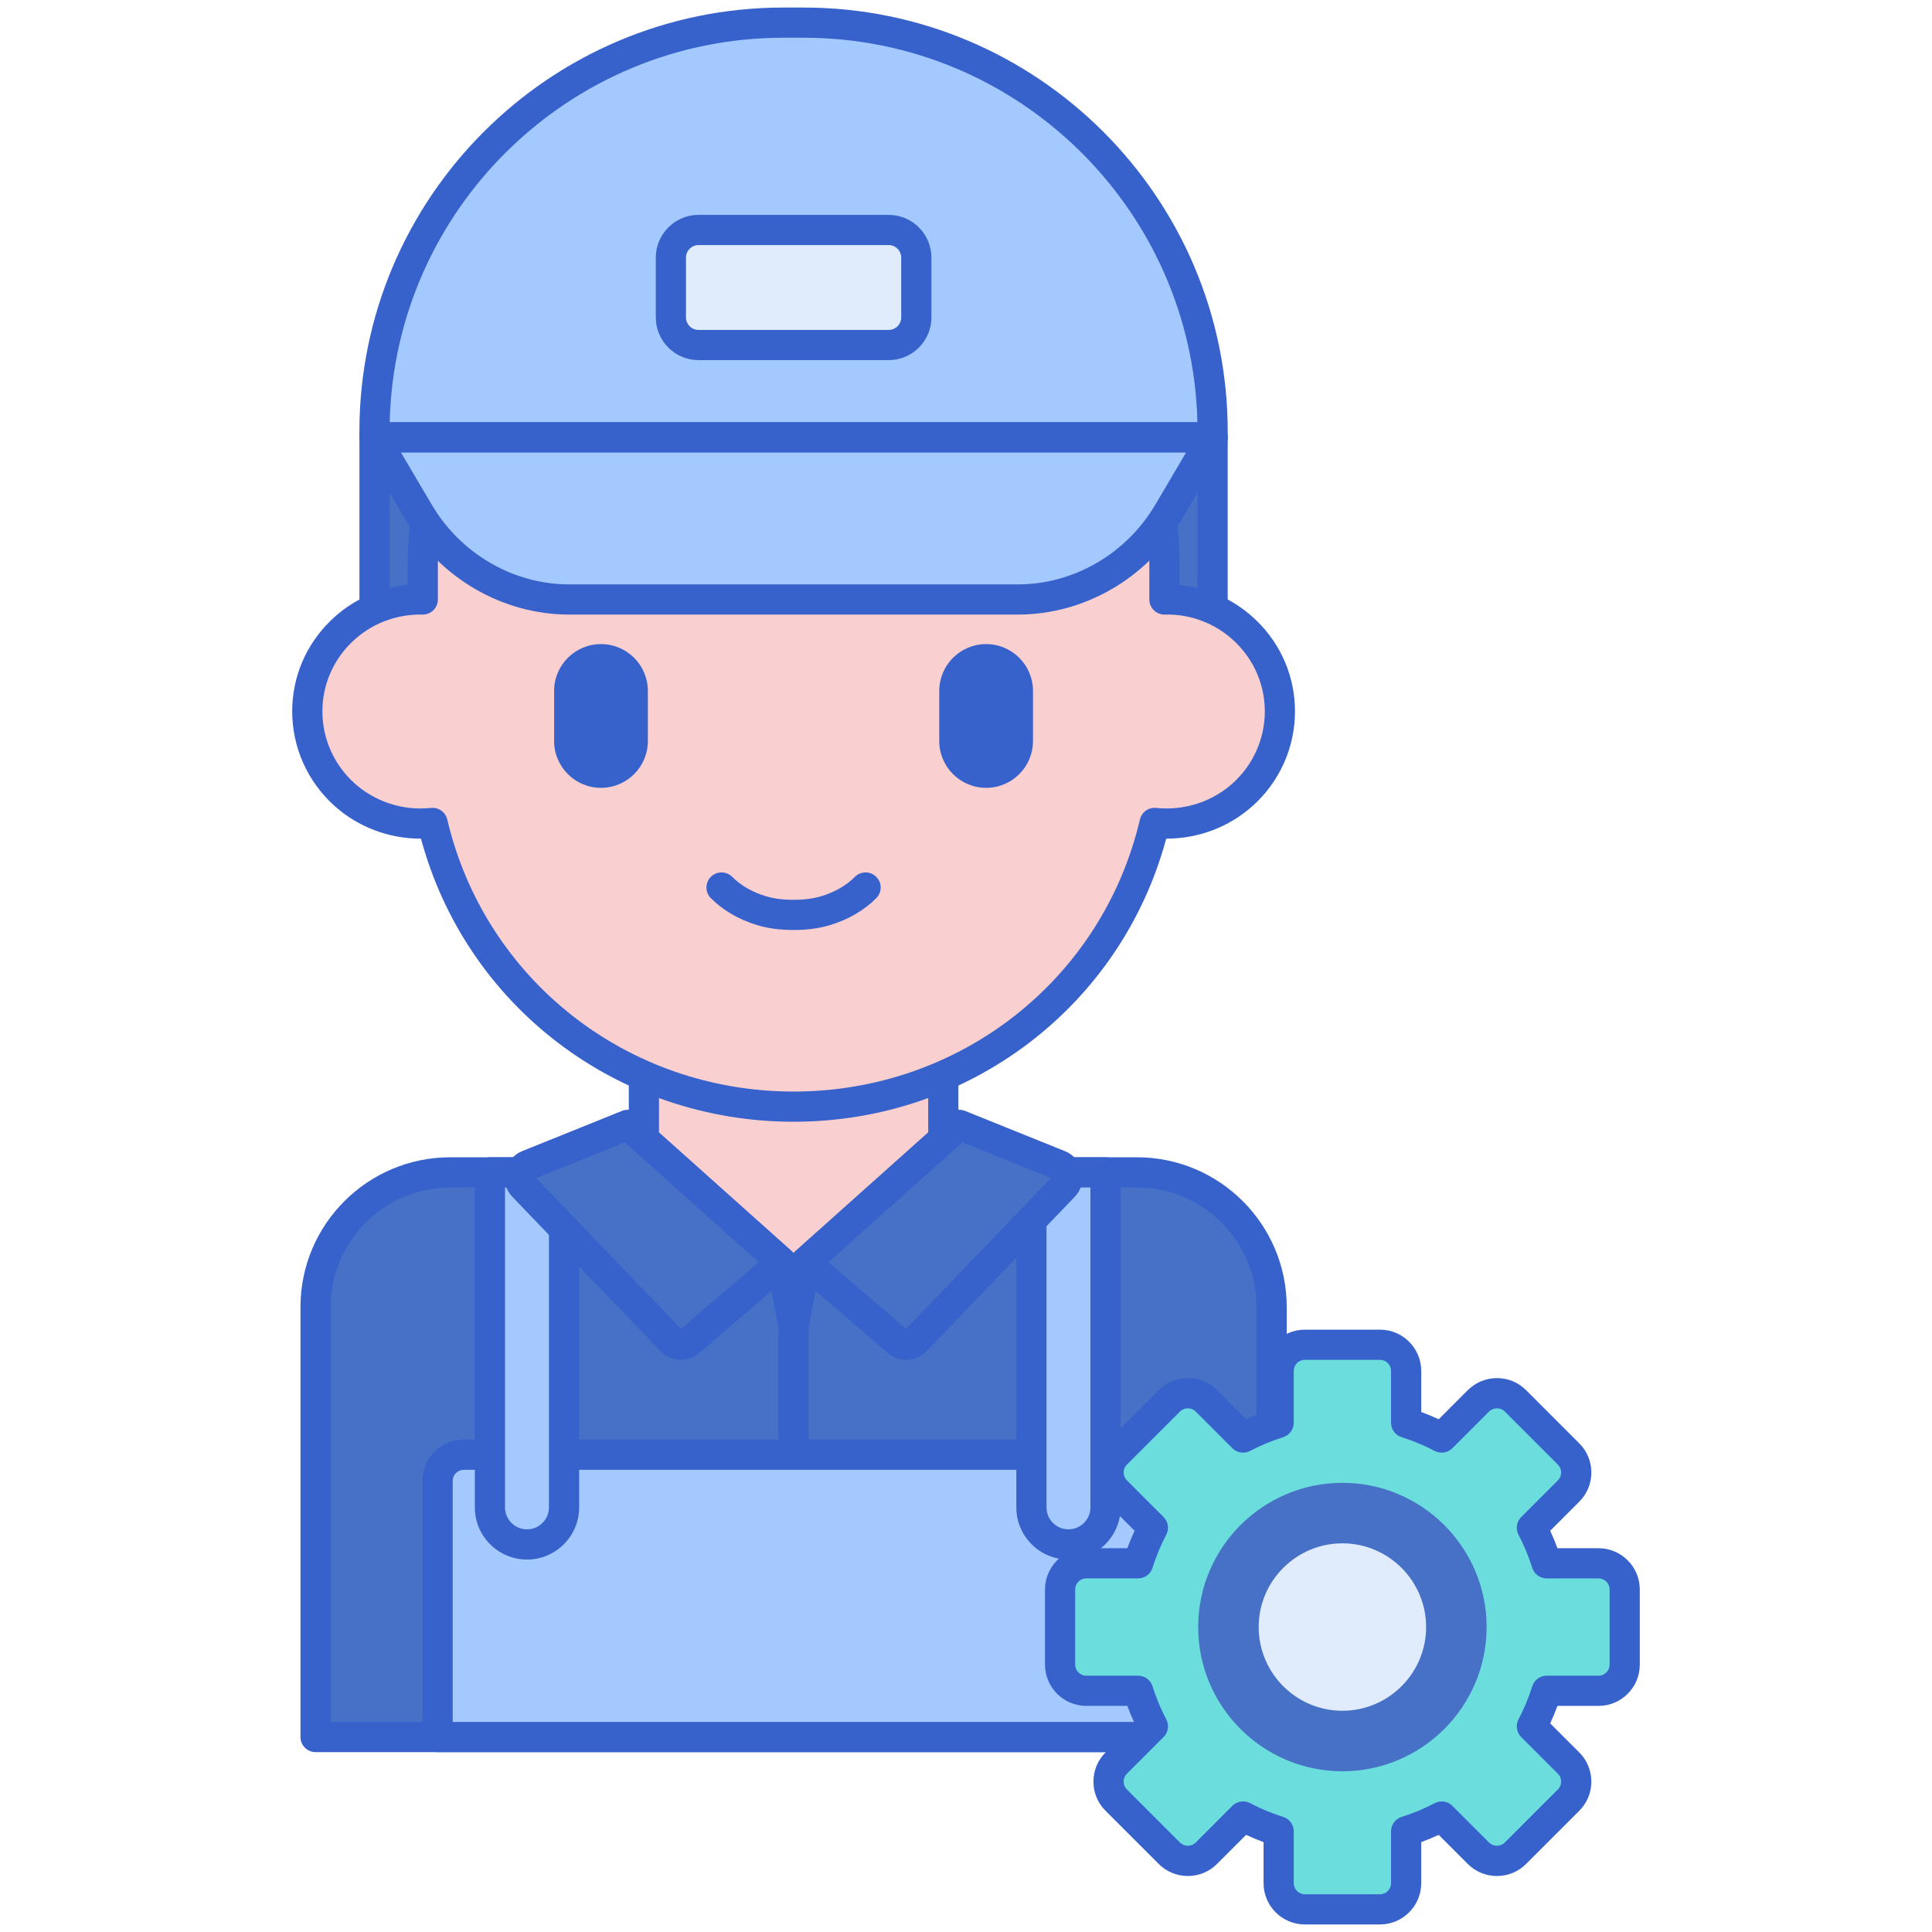 <?xml version="1.0" encoding="utf-8"?>
<!-- Generator: Adobe Illustrator 24.0.0, SVG Export Plug-In . SVG Version: 6.00 Build 0)  -->
<svg version="1.1" id="Layer_1" xmlns="http://www.w3.org/2000/svg" xmlns:xlink="http://www.w3.org/1999/xlink" x="0px" y="0px"
	 viewBox="0 0 256 256" enable-background="new 0 0 256 256" xml:space="preserve">
<g>
	<g>
		<g>
			<path fill="#4671C6" d="M59.652,155.347c-9.851,0-17.837,7.986-17.837,17.837v56.985h126.683v-56.985
				c0-9.851-7.986-17.837-17.837-17.837H59.652z"/>
		</g>
		<g>
			<path fill="#3762CC" d="M168.498,232.168H41.815c-1.104,0-2-0.896-2-2v-56.984c0-10.938,8.899-19.837,19.837-19.837h91.008
				c10.938,0,19.837,8.899,19.837,19.837v56.984C170.498,231.273,169.602,232.168,168.498,232.168z M43.815,228.168h122.683v-54.984
				c0-8.733-7.104-15.837-15.837-15.837H59.652c-8.733,0-15.837,7.104-15.837,15.837V228.168z"/>
		</g>
		<g>
			<path fill="#A4C9FF" d="M153.421,230.169H57.985v-33.941c0-1.917,1.554-3.47,3.47-3.47h88.496c1.917,0,3.47,1.554,3.47,3.47
				V230.169z"/>
		</g>
		<g>
			<path fill="#3762CC" d="M153.421,232.168H57.985c-1.104,0-2-0.896-2-2v-33.94c0-3.017,2.454-5.471,5.47-5.471h88.496
				c3.016,0,5.47,2.454,5.47,5.471v33.94C155.421,231.273,154.525,232.168,153.421,232.168z M59.985,228.168h91.436v-31.94
				c0-0.811-0.66-1.471-1.47-1.471H61.455c-0.811,0-1.47,0.66-1.47,1.471V228.168z"/>
		</g>
		<g>
			<rect x="49.624" y="57.948" fill="#4671C6" width="111.053" height="39.044"/>
		</g>
		<g>
			<path fill="#3762CC" d="M160.677,98.993H49.624c-1.104,0-2-0.896-2-2V57.948c0-1.104,0.896-2,2-2h111.053c1.104,0,2,0.896,2,2
				v39.044C162.677,98.097,161.782,98.993,160.677,98.993z M51.624,94.993h107.053V59.948H51.624V94.993z"/>
		</g>
		<g>
			<path fill="#A4C9FF" d="M136.668,155.347v44.391c0,2.712,2.198,4.91,4.91,4.91h0c2.712,0,4.91-2.198,4.91-4.91v-44.391H136.668z"
				/>
		</g>
		<g>
			<path fill="#A4C9FF" d="M64.917,155.347v44.391c0,2.712,2.198,4.91,4.91,4.91h0c2.712,0,4.91-2.198,4.91-4.91v-44.391H64.917z"/>
		</g>
		<g>
			<polygon fill="#F9CFCF" points="105.151,175.655 106.741,167.268 124.992,150.954 124.992,129.238 85.32,129.238 85.32,150.964 
				103.56,167.268 			"/>
		</g>
		<g>
			<path fill="#3762CC" d="M105.151,177.655c-0.961,0-1.786-0.683-1.965-1.627l-1.464-7.72l-17.734-15.852
				c-0.424-0.379-0.667-0.922-0.667-1.491v-21.726c0-1.104,0.896-2,2-2h39.672c1.104,0,2,0.896,2,2v21.716
				c0,0.569-0.243,1.112-0.667,1.491l-17.746,15.862l-1.464,7.72C106.937,176.972,106.112,177.655,105.151,177.655z M87.32,150.069
				l17.573,15.708c0.095,0.085,0.181,0.179,0.257,0.279c0.077-0.101,0.163-0.194,0.258-0.279l17.584-15.718v-18.821H87.32V150.069z"
				/>
		</g>
		<g>
			<path fill="#F9CFCF" d="M154.293,79.434v-4.601c0-26.893-21.999-48.694-49.137-48.694l0,0c-27.138,0-49.137,21.801-49.137,48.694
				v4.601c-8.532-0.173-15.302,6.624-15.302,14.84c0,8.773,7.659,15.713,16.599,14.768c5.071,21.544,24.558,37.595,47.839,37.595
				c23.282,0,42.769-16.052,47.839-37.595c8.928,0.944,16.599-5.982,16.599-14.768C169.595,86.054,162.82,79.261,154.293,79.434z"/>
		</g>
		<g>
			<path fill="#3762CC" d="M130.667,104.393L130.667,104.393c-3.43,0-6.211-2.781-6.211-6.211v-6.625
				c0-3.43,2.781-6.211,6.211-6.211h0c3.43,0,6.211,2.781,6.211,6.211v6.625C136.877,101.612,134.097,104.393,130.667,104.393z"/>
		</g>
		<g>
			<path fill="#3762CC" d="M79.634,104.393L79.634,104.393c-3.43,0-6.211-2.781-6.211-6.211v-6.625c0-3.43,2.781-6.211,6.211-6.211
				h0c3.43,0,6.211,2.781,6.211,6.211v6.625C85.844,101.612,83.064,104.393,79.634,104.393z"/>
		</g>
		<g>
			<path fill="#3762CC" d="M105.151,123.229c-1.82,0-3.409-0.214-4.859-0.655c-2.407-0.733-4.517-1.966-6.104-3.565
				c-0.778-0.785-0.773-2.051,0.011-2.829c0.784-0.777,2.05-0.773,2.829,0.011c1.123,1.132,2.654,2.016,4.429,2.556
				c1.066,0.324,2.275,0.482,3.694,0.482s2.627-0.158,3.694-0.482c1.775-0.54,3.306-1.424,4.429-2.556
				c0.778-0.784,2.044-0.789,2.829-0.011c0.784,0.778,0.789,2.044,0.011,2.829c-1.587,1.6-3.698,2.833-6.104,3.565
				C108.56,123.014,106.971,123.229,105.151,123.229z"/>
		</g>
		<g>
			<path fill="#3762CC" d="M105.156,148.636c-23.324,0-43.39-15.34-49.375-37.511c-0.021,0-0.041,0-0.061,0
				c-4.206,0-8.29-1.543-11.425-4.365c-3.545-3.19-5.578-7.741-5.578-12.487c0-4.542,1.795-8.803,5.054-11.997
				c2.797-2.741,6.379-4.395,10.248-4.767v-2.678c0-27.953,22.94-50.694,51.137-50.694c28.197,0,51.137,22.741,51.137,50.694v2.678
				c3.869,0.372,7.45,2.026,10.248,4.768c3.259,3.193,5.053,7.454,5.053,11.996c0,4.746-2.033,9.297-5.577,12.486
				c-3.136,2.822-7.221,4.366-11.426,4.366c-0.02,0-0.041,0-0.061,0C148.547,133.296,128.48,148.636,105.156,148.636z
				 M57.319,107.042c0.918,0,1.731,0.63,1.945,1.542c4.996,21.227,23.868,36.053,45.892,36.053s40.896-14.826,45.893-36.053
				c0.231-0.979,1.149-1.64,2.157-1.53c3.699,0.388,7.395-0.799,10.136-3.266c2.703-2.432,4.252-5.899,4.252-9.513
				c0-3.458-1.368-6.705-3.853-9.139c-2.51-2.459-5.859-3.79-9.408-3.702c-0.536,0.015-1.056-0.194-1.44-0.571
				c-0.384-0.376-0.6-0.891-0.6-1.429v-4.601c0-25.748-21.146-46.694-47.137-46.694c-25.991,0-47.137,20.947-47.137,46.694v4.601
				c0,0.538-0.216,1.052-0.6,1.429c-0.384,0.375-0.906,0.583-1.44,0.571c-3.541-0.07-6.899,1.242-9.408,3.701
				c-2.484,2.435-3.853,5.681-3.853,9.14c0,3.613,1.55,7.081,4.254,9.514c2.741,2.466,6.436,3.655,10.135,3.265
				C57.178,107.045,57.249,107.042,57.319,107.042z"/>
		</g>
		<g>
			<path fill="#3762CC" d="M141.578,206.648c-3.81,0-6.91-3.1-6.91-6.91v-44.391c0-1.104,0.896-2,2-2h9.82c1.104,0,2,0.896,2,2
				v44.391C148.488,203.548,145.388,206.648,141.578,206.648z M138.668,157.347v42.391c0,1.604,1.306,2.91,2.91,2.91
				s2.91-1.306,2.91-2.91v-42.391H138.668z"/>
		</g>
		<g>
			<path fill="#3762CC" d="M69.828,206.648c-3.81,0-6.91-3.1-6.91-6.91v-44.391c0-1.104,0.896-2,2-2h9.82c1.104,0,2,0.896,2,2
				v44.391C76.738,203.548,73.638,206.648,69.828,206.648z M66.917,157.347v42.391c0,1.604,1.306,2.91,2.91,2.91
				s2.91-1.306,2.91-2.91v-42.391H66.917z"/>
		</g>
		<g>
			<path fill="#4671C6" d="M103.56,167.268l-12.203,10.497c-0.699,0.601-1.745,0.551-2.383-0.114l-19.642-20.454
				c-0.851-0.886-0.537-2.352,0.603-2.811l13.242-5.338L103.56,167.268z"/>
			<path fill="#4671C6" d="M106.741,167.268l12.203,10.497c0.699,0.601,1.745,0.551,2.383-0.114l19.642-20.454
				c0.851-0.886,0.537-2.352-0.603-2.811l-13.242-5.338L106.741,167.268z"/>
			<g>
				<path fill="#3762CC" d="M90.227,180.185c-0.983,0-1.964-0.387-2.695-1.148L67.89,158.583c-0.86-0.896-1.219-2.156-0.958-3.37
					c0.26-1.215,1.104-2.217,2.255-2.682l13.243-5.338c0.707-0.286,1.514-0.143,2.081,0.364l20.376,18.214
					c0.044,0.039,0.087,0.081,0.127,0.124c0,0,0,0,0,0c0.001,0.001,0.002,0.001,0.003,0.004c0.001,0,0.003,0.002,0.003,0.003
					c0,0,0.001,0.001,0.002,0.002c0,0,0,0,0,0c0.001,0.001,0.002,0.002,0.003,0.003l0,0c0.032,0.035,0.063,0.07,0.092,0.107v0
					c0.001,0.001,0.001,0.002,0.002,0.003l0,0c0.001,0.001,0.001,0.003,0.002,0.003c0,0.001,0.001,0.003,0.003,0.004
					c0.001,0.001,0.002,0.002,0.003,0.004l0,0c0.191,0.242,0.326,0.529,0.389,0.841c0,0,0,0.001,0,0.001
					c0.001,0.002,0.001,0.004,0.001,0.005c0.001,0,0.001,0.003,0.001,0.005c0,0,0,0.003,0.001,0.003
					c0.001,0.002,0,0.002,0.001,0.005v0c0,0.001,0,0.002,0,0.004l1.591,8.387c0.024,0.126,0.036,0.251,0.036,0.375
					c0,0.941-0.668,1.78-1.628,1.962c-1.082,0.207-2.132-0.506-2.337-1.592l-0.946-4.986l-9.579,8.239
					C91.959,179.886,91.092,180.185,90.227,180.185z M71.046,156.095l19.197,19.99l10.284-8.846l-17.755-15.871L71.046,156.095z"/>
			</g>
			<g>
				<path fill="#3762CC" d="M120.074,180.185c-0.865,0-1.732-0.298-2.435-0.904l-9.578-8.239l-0.945,4.986
					c-0.206,1.086-1.253,1.798-2.337,1.592c-0.959-0.182-1.627-1.021-1.628-1.962c0-0.124,0.012-0.25,0.036-0.375l1.59-8.387
					c0-0.001,0-0.002,0-0.004v0c0-0.001,0-0.002,0.001-0.004c0.001,0,0-0.001,0-0.004c0.001,0,0-0.002,0.001-0.004
					c0.001,0,0-0.002,0.001-0.004c0,0,0-0.002,0-0.003c-0.001-0.002,0-0.003,0.001-0.004c0-0.001,0-0.002,0-0.003
					c0-0.002,0.001-0.003,0.001-0.004c0.058-0.279,0.174-0.538,0.336-0.762l0,0c0.001-0.002,0.002-0.002,0.003-0.004c0,0,0,0,0,0
					c0.063-0.088,0.135-0.171,0.212-0.248c0.001-0.001,0.001-0.001,0.002-0.002c0.001,0,0.002-0.003,0.003-0.002
					c0.023-0.023,0.048-0.046,0.073-0.068l20.377-18.215c0.568-0.507,1.374-0.649,2.081-0.364l13.242,5.338
					c1.152,0.464,1.996,1.467,2.256,2.682c0.261,1.214-0.098,2.474-0.958,3.37l-19.642,20.454
					C122.038,179.798,121.058,180.185,120.074,180.185z M109.774,167.24l10.284,8.846l19.197-19.99l-11.726-4.727L109.774,167.24z"
					/>
			</g>
		</g>
		<g>
			<path fill="#3762CC" d="M105.147,194.757C105.147,194.757,105.147,194.757,105.147,194.757c-1.105,0-2-0.896-2-2l0.003-17.102
				c0-1.104,0.896-2,2-2c0,0,0,0,0,0c1.104,0,2,0.896,2,2l-0.003,17.102C107.147,193.862,106.252,194.757,105.147,194.757z"/>
		</g>
		<g>
			<path fill="#A4C9FF" d="M160.677,57.948H49.624v-0.771C49.624,27.256,73.88,3,103.802,3h2.698
				c29.921,0,54.178,24.256,54.178,54.178V57.948z"/>
		</g>
		<g>
			<path fill="#A4C9FF" d="M154.807,67.891l5.864-9.943H49.624l5.864,9.943c4.226,7.166,11.784,11.542,19.932,11.542h59.455
				C143.023,79.434,150.58,75.057,154.807,67.891z"/>
		</g>
		<g>
			<path fill="#3762CC" d="M160.677,59.948H49.624c-1.104,0-2-0.896-2-2v-0.771C47.624,26.201,72.825,1,103.802,1h2.698
				c30.977,0,56.178,25.201,56.178,56.178v0.771C162.677,59.053,161.782,59.948,160.677,59.948z M51.638,55.948h107.025
				C158.007,27.743,134.859,5,106.5,5h-2.698C75.442,5,52.294,27.743,51.638,55.948z"/>
		</g>
		<g>
			<path fill="#3762CC" d="M134.875,81.434H75.42c-8.8,0-17.098-4.8-21.654-12.526l-5.864-9.943
				c-0.365-0.618-0.37-1.385-0.014-2.008c0.356-0.623,1.019-1.008,1.737-1.008h111.047c0.718,0,1.381,0.385,1.737,1.008
				c0.356,0.624,0.351,1.39-0.014,2.008l-5.864,9.943C151.973,76.634,143.675,81.434,134.875,81.434z M53.125,59.948l4.085,6.927
				c3.841,6.513,10.818,10.559,18.209,10.559h59.455c7.391,0,14.368-4.046,18.209-10.559l0,0l4.085-6.927H53.125z"/>
		</g>
		<g>
			<path fill="#E0EBFC" d="M117.755,45.718H92.558c-2.022,0-3.662-1.639-3.662-3.662v-7.921c0-2.022,1.639-3.662,3.662-3.662h25.197
				c2.022,0,3.662,1.639,3.662,3.662v7.921C121.416,44.079,119.777,45.718,117.755,45.718z"/>
		</g>
		<g>
			<path fill="#3762CC" d="M117.755,47.718H92.558c-3.122,0-5.662-2.54-5.662-5.662v-7.921c0-3.122,2.54-5.662,5.662-5.662h25.197
				c3.122,0,5.662,2.54,5.662,5.662v7.921C123.417,45.179,120.877,47.718,117.755,47.718z M92.558,32.474
				c-0.916,0-1.662,0.746-1.662,1.662v7.921c0,0.916,0.746,1.662,1.662,1.662h25.197c0.916,0,1.662-0.746,1.662-1.662v-7.921
				c0-0.916-0.746-1.662-1.662-1.662H92.558z"/>
		</g>
	</g>
	<g>
		<g>
			<path fill="#6BDDDD" d="M211.813,207.146h-6.874c-0.508-1.623-1.165-3.207-1.959-4.714l4.864-4.865
				c0.655-0.655,1.016-1.527,1.016-2.453c0-0.926-0.361-1.798-1.016-2.453l-7.039-7.039c-0.655-0.655-1.527-1.016-2.453-1.016
				c-0.926,0-1.798,0.361-2.453,1.016l-4.864,4.865c-1.507-0.793-3.091-1.451-4.714-1.959v-6.873c0-1.913-1.556-3.469-3.469-3.469
				h-9.955c-1.913,0-3.469,1.556-3.469,3.469v6.873c-1.622,0.508-3.206,1.166-4.714,1.959l-4.864-4.865
				c-0.655-0.655-1.527-1.016-2.453-1.016c-0.927,0-1.798,0.361-2.453,1.016l-7.039,7.039c-0.655,0.655-1.016,1.527-1.016,2.453
				c0,0.927,0.361,1.798,1.016,2.453l4.864,4.865c-0.793,1.507-1.451,3.091-1.959,4.714h-6.874c-1.913,0-3.469,1.556-3.469,3.469
				v9.955c0,1.913,1.556,3.469,3.469,3.469h6.874c0.508,1.623,1.165,3.206,1.959,4.714l-4.864,4.864
				c-0.655,0.655-1.016,1.527-1.016,2.453c0,0.927,0.361,1.798,1.016,2.453l7.039,7.039c0.655,0.655,1.527,1.016,2.453,1.016
				c0.926,0,1.798-0.361,2.453-1.016l4.864-4.865c1.507,0.793,3.091,1.451,4.714,1.959v6.873c0,1.913,1.556,3.469,3.469,3.469h9.955
				c1.913,0,3.469-1.556,3.469-3.469v-6.873c1.622-0.508,3.206-1.166,4.714-1.959l4.864,4.865c0.655,0.655,1.527,1.016,2.453,1.016
				c0.927,0,1.798-0.361,2.453-1.016l7.039-7.039c0.655-0.655,1.016-1.526,1.016-2.453c0-0.926-0.361-1.798-1.016-2.453
				l-4.864-4.865c0.793-1.507,1.451-3.091,1.959-4.714h6.874c1.913,0,3.469-1.556,3.469-3.469v-9.955
				C215.282,208.702,213.726,207.146,211.813,207.146z"/>
		</g>
		<g>
			<path fill="#4671C6" d="M177.874,196.484c-10.536,0-19.108,8.572-19.108,19.108c0,10.537,8.572,19.11,19.108,19.11
				c10.536,0,19.109-8.573,19.109-19.11C196.983,205.056,188.41,196.484,177.874,196.484z"/>
		</g>
		<g>
			<path fill="#E0EBFC" d="M177.874,226.685c-6.116,0-11.092-4.976-11.092-11.093c0-6.116,4.976-11.091,11.092-11.091
				c6.117,0,11.093,4.976,11.093,11.091C188.967,221.708,183.991,226.685,177.874,226.685z"/>
		</g>
		<g>
			<path fill="#3762CC" d="M182.852,255h-9.955c-3.016,0-5.469-2.454-5.469-5.469v-5.442c-0.784-0.288-1.556-0.609-2.314-0.961
				l-3.85,3.85c-1.033,1.033-2.406,1.602-3.867,1.602c-1.461,0-2.835-0.569-3.868-1.602l-7.04-7.04
				c-1.033-1.034-1.602-2.407-1.602-3.867s0.569-2.833,1.602-3.867l3.851-3.851c-0.352-0.757-0.673-1.53-0.961-2.313h-5.442
				c-3.016,0-5.469-2.454-5.469-5.469v-9.955c0-3.016,2.454-5.469,5.469-5.469h5.442c0.289-0.784,0.609-1.557,0.961-2.314
				l-3.85-3.851c-1.033-1.033-1.602-2.406-1.602-3.867c0-1.46,0.569-2.833,1.602-3.867l7.04-7.04
				c1.034-1.033,2.407-1.602,3.868-1.602c1.46,0,2.833,0.569,3.866,1.602l3.851,3.851c0.758-0.352,1.531-0.673,2.314-0.961v-5.442
				c0-3.016,2.454-5.469,5.469-5.469h9.955c3.016,0,5.469,2.454,5.469,5.469v5.442c0.784,0.289,1.557,0.609,2.314,0.961l3.85-3.85
				c1.034-1.033,2.407-1.602,3.867-1.602c1.461,0,2.834,0.569,3.867,1.602l7.04,7.04c1.033,1.033,1.602,2.406,1.602,3.867
				c0,1.461-0.569,2.835-1.603,3.868l-3.85,3.85c0.352,0.757,0.673,1.53,0.961,2.314h5.442c3.016,0,5.469,2.454,5.469,5.469v9.955
				c0,3.016-2.454,5.469-5.469,5.469h-5.442c-0.289,0.784-0.609,1.557-0.961,2.314l3.85,3.85c1.033,1.033,1.602,2.406,1.602,3.867
				s-0.569,2.834-1.602,3.867l-7.04,7.04c-1.032,1.033-2.406,1.602-3.867,1.602c-1.461,0-2.834-0.569-3.867-1.602l-3.85-3.85
				c-0.758,0.352-1.531,0.673-2.314,0.961v5.442C188.321,252.546,185.868,255,182.852,255z M164.714,238.699
				c0.317,0,0.636,0.075,0.931,0.23c1.4,0.736,2.874,1.349,4.379,1.82c0.835,0.261,1.403,1.034,1.403,1.909v6.874
				c0,0.81,0.659,1.469,1.469,1.469h9.955c0.81,0,1.469-0.659,1.469-1.469v-6.874c0-0.875,0.568-1.648,1.403-1.909
				c1.506-0.471,2.979-1.083,4.38-1.82c0.776-0.408,1.726-0.264,2.345,0.356l4.864,4.865c0.564,0.563,1.516,0.563,2.078,0l7.04-7.04
				c0.281-0.282,0.43-0.641,0.43-1.039s-0.149-0.757-0.43-1.039l-4.865-4.865c-0.62-0.62-0.764-1.57-0.355-2.346
				c0.735-1.396,1.347-2.869,1.819-4.379c0.261-0.835,1.034-1.403,1.909-1.403h6.874c0.81,0,1.469-0.659,1.469-1.469v-9.955
				c0-0.81-0.659-1.469-1.469-1.469h-6.874c-0.875,0-1.647-0.568-1.909-1.403c-0.473-1.51-1.084-2.983-1.819-4.379
				c-0.408-0.775-0.264-1.726,0.355-2.346l4.865-4.865c0.282-0.282,0.43-0.641,0.43-1.039c0-0.398-0.149-0.757-0.43-1.039
				l-7.04-7.04c-0.563-0.563-1.514-0.563-2.079,0l-4.864,4.864c-0.62,0.62-1.57,0.763-2.345,0.356
				c-1.398-0.736-2.872-1.348-4.38-1.82c-0.834-0.261-1.403-1.034-1.403-1.909v-6.874c0-0.81-0.659-1.469-1.469-1.469h-9.955
				c-0.81,0-1.469,0.659-1.469,1.469v6.874c0,0.875-0.568,1.648-1.403,1.909c-1.506,0.471-2.979,1.083-4.38,1.82
				c-0.775,0.409-1.726,0.264-2.345-0.356l-4.864-4.865c-0.564-0.563-1.515-0.563-2.079,0l-7.039,7.039
				c-0.281,0.282-0.43,0.641-0.43,1.039s0.149,0.757,0.43,1.039l4.865,4.865c0.62,0.619,0.764,1.57,0.356,2.345
				c-0.736,1.398-1.348,2.872-1.82,4.38c-0.261,0.834-1.034,1.403-1.909,1.403h-6.874c-0.81,0-1.469,0.659-1.469,1.469v9.955
				c0,0.81,0.659,1.469,1.469,1.469h6.874c0.875,0,1.647,0.568,1.909,1.403c0.472,1.507,1.084,2.981,1.82,4.379
				c0.408,0.775,0.264,1.726-0.356,2.345l-4.865,4.865c-0.281,0.282-0.43,0.641-0.43,1.039s0.149,0.757,0.431,1.04l7.039,7.039
				c0.563,0.563,1.515,0.563,2.078,0l4.864-4.865C163.684,238.9,164.196,238.699,164.714,238.699z"/>
		</g>
	</g>
</g>
</svg>
